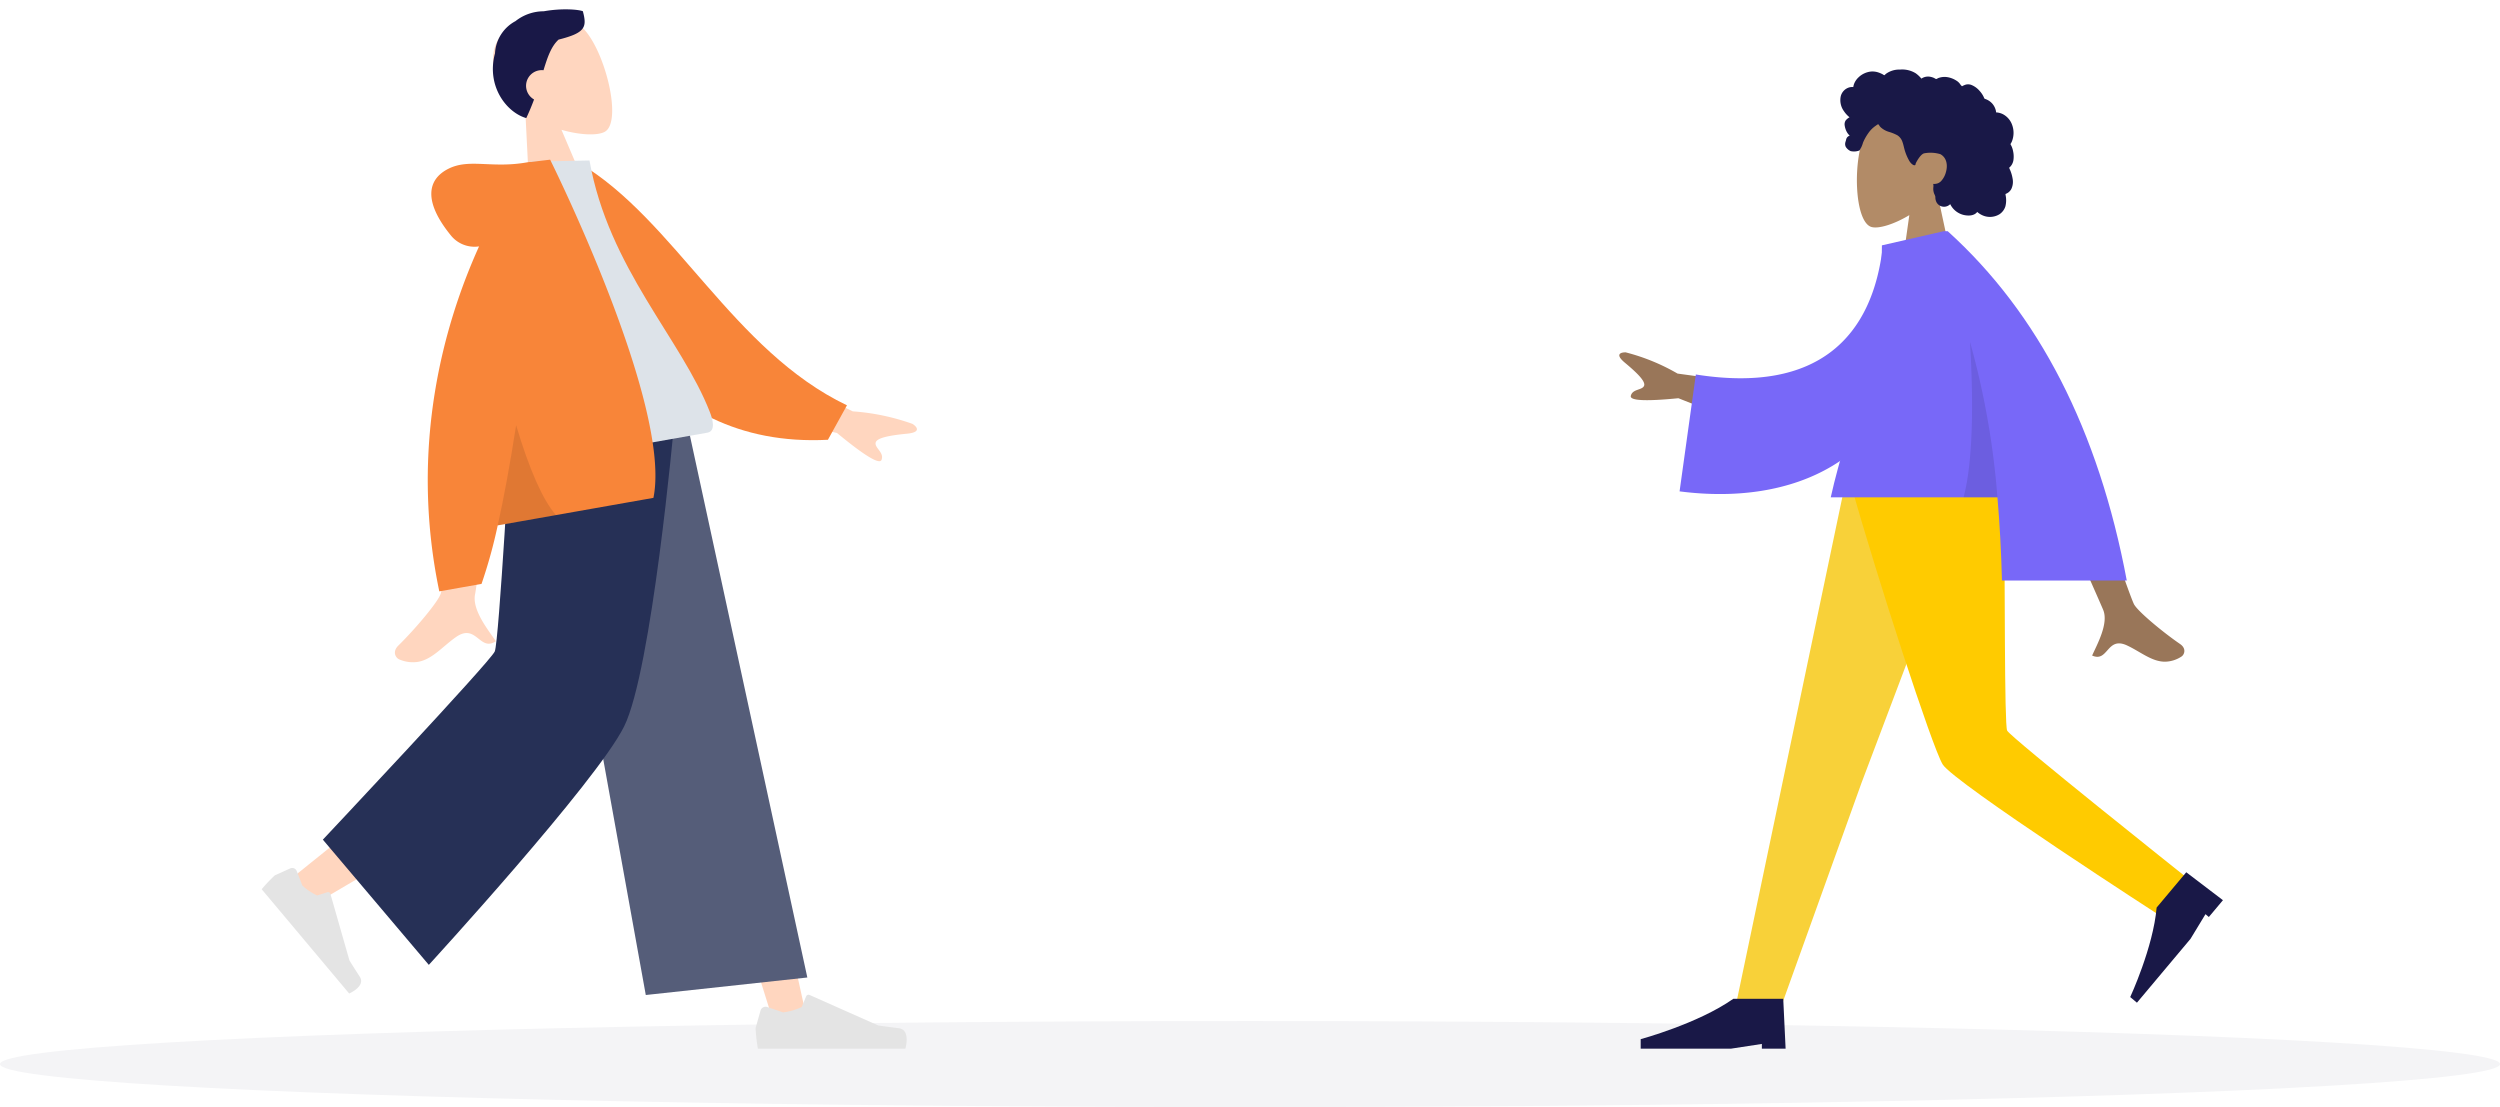 <svg xmlns="http://www.w3.org/2000/svg" width="544.814" height="241.268" viewBox="0 0 544.814 241.268"><g transform="translate(-133.5 -623.298)"><ellipse cx="272.407" cy="9.381" rx="272.407" ry="9.381" transform="translate(133.5 845.804)" fill="#f4f4f6"/><g transform="translate(190.22 622.941)"><g transform="matrix(0.966, -0.259, 0.259, 0.966, 47.8, 6.209)"><g transform="translate(0.063 1.126)"><path d="M0,41.518l4.706-21.9A15.394,15.394,0,0,1,.6,8.545C1.458-3.626,18.427-.948,21.728,5.195s2.909,21.725-1.357,22.823c-1.7.438-5.326-.635-9.015-2.855l2.315,16.354Z" transform="translate(0 0)" fill="#ffd6bf"/></g><path d="M15.9,7.138c-1.927,1.016-3.273,2.99-4.9,5.6a3.414,3.414,0,0,0-3.638,5.618c-.791,1.114-1.677,2.279-2.693,3.48C.851,19.549-1.98,12.859,1.75,6.431A8.436,8.436,0,0,1,7.872.82,9.93,9.93,0,0,1,14.379.342c3.836.328,7.261,1.5,8.232,2.19,0,3.626-.7,4.7-6.714,4.607Z" transform="translate(0 0)" fill="#191847"/></g><g transform="translate(0 92.963)"><path d="M0,0,27.959,70.652l18.752,59.731h7.4L25.448,0Z" transform="translate(65.213)" fill="#ffd6bf"/><path d="M53.227,0c-.3,24.828-4.64,58.254-5.333,59.8S0,99.164,0,99.164l5.1,5.449S60.792,72.192,63.369,67.868,74.337,23.752,81.073,0Z" transform="translate(6.356)" fill="#ffd6bf"/><g transform="translate(8.327 93.83) rotate(50)"><path d="M2.353,2.472A1.052,1.052,0,0,0,1,3.182L0,6.718A33.787,33.787,0,0,0,.474,10.87H30.138S31.294,7.048,28.8,6.743s-4.139-.55-4.139-.55L10.876.046a.526.526,0,0,0-.7.28L9.29,2.475A11.92,11.92,0,0,1,5.542,3.551Z" transform="translate(0 0)" fill="#e4e4e4"/></g><g transform="translate(107.936 124.174)"><path d="M2.548,3.006a1.14,1.14,0,0,0-1.461.767L0,7.6a36.482,36.482,0,0,0,.513,4.49H32.642S33.894,7.953,31.2,7.623s-4.483-.6-4.483-.6L11.78.381a.57.57,0,0,0-.759.3l-.96,2.325A12.926,12.926,0,0,1,6,4.172Z" transform="translate(0 -0.332)" fill="#e4e4e4"/></g><path d="M22.419,124.231l35.206-3.815L31.533,0H0Z" transform="translate(61.593 0)" fill="#555d79"/><path d="M0,90.373l23.093,27.291s36.485-39.785,42.542-51.92S76.525,0,76.525,0h-35.5s-2.64,47.163-3.559,49.358S0,90.373,0,90.373Z" transform="translate(13.638)" fill="#263056"/></g><g transform="matrix(0.985, -0.174, 0.174, 0.985, 11.536, 41.937)"><path d="M.7,49.357c-.636-.391-1.332-1.865.35-3.017C5.241,43.471,11.28,38.449,12.1,36.8,13.766,33.415,19.45.46,19.45.46l11.9.047S20.329,36.041,19.45,38.216c-1.318,3.262,1.471,8.229,2.664,10.9-1.88.84-2.754-.232-3.71-1.3-1.019-1.143-2.133-2.286-4.662-1.111-3.236,1.5-5.911,3.889-9.1,3.889A7.407,7.407,0,0,1,.7,49.357ZM103.193,17.363,85.2,9.914,89.216,0l18.171,13.322a48.942,48.942,0,0,1,12.352,4.956c.781.71,1.725,2.149-1.514,1.9s-6.658-.365-7.1.738,1.513,2.422.61,3.911a.43.43,0,0,1-.394.212Q109.738,25.04,103.193,17.363Z" transform="translate(0 54.442)" fill="#ffd6bf"/><path d="M0,1.27,4.833,0c19.58,14.11,29.7,43.623,53.412,57.651l-4.79,7.117C14.322,63.37,1.507,27.413,0,1.27Z" transform="matrix(0.996, 0.087, -0.087, 0.996, 53.39, 3.766)" fill="#f88539"/><path d="M0,64.836H43.584c1.992,0,1.616-2.871,1.328-4.32C41.59,43.795,28.619,25.77,28.619,1.968L16.048,0C5.649,16.7,2.053,37.255,0,64.836Z" transform="translate(31.807 1.998)" fill="#dde3e9"/><path d="M.058,90.721C-.948,58.258,11.363,33.277,21.665,18.214a6.612,6.612,0,0,1-5.658-3.47C11.413,6.466,13.072,1.909,17.983.41S27.273,2,35.1,2a6.108,6.108,0,0,1,.933.066L40.2,2.3s16.937,57.312,9.342,76.475H15.094A109.063,109.063,0,0,1,9.4,90.721Z" transform="translate(11.812 0)" fill="#f88539"/><path d="M12.875,20.785H0C2.361,15.123,4.966,8.13,7.742,0,8.9,10.019,10.624,17.012,12.875,20.784Z" transform="translate(26.906 57.992)" fill="rgba(0,0,0,0.1)"/></g></g><g transform="translate(486.387 638.462)"><g transform="translate(48.152 0)"><g transform="translate(3.624 8.804)"><path d="M0,0,4.278,19.944A14.033,14.033,0,0,0,.547,30.024c.778,11.083,16.2,8.645,19.2,3.051s2.644-19.783-1.233-20.783c-1.547-.4-4.841.578-8.194,2.6L12.426,0Z" transform="translate(21.746 37.806) rotate(180)" fill="#b28b67"/></g><path d="M.116,5.78A2.688,2.688,0,0,1,2,3.871,2.479,2.479,0,0,1,2.691,3.8c.083,0,.107.027.146-.031a.766.766,0,0,0,.042-.2A3.772,3.772,0,0,1,3.019,3.1a3.809,3.809,0,0,1,.919-1.366A4.623,4.623,0,0,1,6.714.425,4.048,4.048,0,0,1,8.384.652,6.61,6.61,0,0,1,9.194,1c.079.04.336.234.415.221s.264-.232.335-.286A4.907,4.907,0,0,1,13.01,0a5.611,5.611,0,0,1,3.464.826,6.928,6.928,0,0,1,.625.519c.1.1.206.2.3.3q.087.095.169.194c.093.113.078.15.207.071a2.574,2.574,0,0,1,1.653-.372,3.7,3.7,0,0,1,1,.282c.108.046.359.231.475.233s.362-.17.48-.213a3.934,3.934,0,0,1,1.995-.185,5.15,5.15,0,0,1,1.956.769,2.629,2.629,0,0,1,.725.659c.085.118.162.242.259.351.057.064.169.129.2.21a4.294,4.294,0,0,1,.829-.366,2.041,2.041,0,0,1,1.166.044,4.638,4.638,0,0,1,1.839,1.307,5.223,5.223,0,0,1,.681.914q.139.236.255.484a1.8,1.8,0,0,0,.112.252c.064.093.107.095.222.135a3.588,3.588,0,0,1,1.528,1.023,3.523,3.523,0,0,1,.791,1.678.855.855,0,0,0,.032.207c.029.027.147.015.192.02a4.031,4.031,0,0,1,.459.081,3.79,3.79,0,0,1,.807.29,4.22,4.22,0,0,1,2.068,2.47,5.012,5.012,0,0,1-.078,3.431,3.353,3.353,0,0,1-.255.5c-.061.1-.081.1-.041.2s.125.226.177.337a4.844,4.844,0,0,1,.366,1.147,5.381,5.381,0,0,1,.063,1.983,2.863,2.863,0,0,1-.306.87,2.5,2.5,0,0,1-.268.389c-.053.063-.109.123-.167.18a1.117,1.117,0,0,0-.106.1c-.069.089-.084.016-.048.147a5.874,5.874,0,0,0,.233.543c.072.184.136.37.2.558a8.24,8.24,0,0,1,.285,1.164A3.655,3.655,0,0,1,37.29,26a2.261,2.261,0,0,1-.64.761,2.373,2.373,0,0,1-.42.255c-.076.036-.173.052-.208.125s.018.237.031.325A5.422,5.422,0,0,1,35.99,29.8a3.226,3.226,0,0,1-1.279,1.717,3.977,3.977,0,0,1-3.976.113,4.175,4.175,0,0,1-.888-.61c-.681.917-2.082.888-3.078.627a4.421,4.421,0,0,1-2.808-2.321,1.871,1.871,0,0,1-2.972-.391,2.478,2.478,0,0,1-.251-.815c-.02-.149-.007-.3-.023-.446a2.3,2.3,0,0,0-.217-.552,3.049,3.049,0,0,1-.231-1.1,5.587,5.587,0,0,1,.042-.591,2.031,2.031,0,0,0-.06-.519,2.373,2.373,0,0,0,1.005-.126,1.985,1.985,0,0,0,.777-.547,4.535,4.535,0,0,0,.978-1.828c.442-1.448.261-3.184-1.195-3.979a7.5,7.5,0,0,0-3.517-.186c-.849.192-1.812,2.067-1.859,2.243-.029.109-.015.244-.115.317-.22.16-.583-.117-.745-.254a2.94,2.94,0,0,1-.653-.869,10.75,10.75,0,0,1-.9-2.2c-.166-.586-.271-1.189-.488-1.76a2.692,2.692,0,0,0-1.082-1.4,9.531,9.531,0,0,0-1.862-.754,4.622,4.622,0,0,1-1.723-.947,2.381,2.381,0,0,1-.3-.329c-.068-.095-.135-.275-.238-.335-.16-.093-.394.149-.533.237a6.157,6.157,0,0,0-1.714,1.7A10.59,10.59,0,0,0,4.955,15.93a5.86,5.86,0,0,1-.765,1.69,3.228,3.228,0,0,1-1.926.146,2.434,2.434,0,0,1-1.051-.91,1.413,1.413,0,0,1-.119-.926c.037-.187.112-.361.154-.545a1.7,1.7,0,0,1,.141-.441,1.087,1.087,0,0,1,.678-.54,3.183,3.183,0,0,1-.732-.993,4.262,4.262,0,0,1-.379-1.294,1.571,1.571,0,0,1,.21-1.008,2.653,2.653,0,0,1,.86-.714,5.6,5.6,0,0,1-1.2-1.3A4.073,4.073,0,0,1,.116,5.78Z" transform="translate(0)" fill="#191847"/></g><g transform="translate(4.66 89.596)"><path d="M52.294,0,27.4,65.89,9.95,114.454H0L23.986,0Z" transform="translate(20.71)" fill="#f8d139"/><path d="M33.594,0c.271,22.608.075,53.046.705,54.456S73.522,86.569,73.522,86.569l-5.128,8.723S22.576,65.738,20.234,61.8,6.123,21.629,0,0Z" transform="translate(45.563)" fill="#ffcb00"/><g transform="translate(126.89 91.415) rotate(130)"><path d="M0,0,.478,10.039H10.517c7.14-5.019,18.644-8.127,18.644-8.127V0H10.995L4.78.956V0Z" transform="translate(0)" fill="#191847"/></g><g transform="translate(0 112.9)"><path d="M31.583,10.876,31.066,0H20.193C12.459,5.438,0,8.8,0,8.8v2.072H19.675L26.406,9.84v1.036Z" transform="translate(0 0)" fill="#191847"/></g></g><g transform="translate(0 35.217)"><path d="M.635,1.12c-.578.357-1.211,1.7.318,2.747,3.81,2.613,9.3,7.186,10.041,8.691,1.517,3.079,14.793,42.7,14.793,42.7l11.338-.043S18.478,13.245,17.679,11.265c-1.2-2.97,1.337-7.493,2.421-9.923-1.709-.765-2.5.212-3.372,1.188C15.8,3.57,14.789,4.611,12.491,3.541,9.55,2.172,7.119,0,4.22,0A6.724,6.724,0,0,0,.635,1.12ZM90.006,60l20.443,2.789a44.566,44.566,0,0,0,11.286,4.621c.966.028,2.5-.323.213-2.234s-4.615-4.023-4.206-5.042,2.538-.64,2.891-2.208q.353-1.568-10.372-.509L93.673,50.834Z" transform="translate(123.142 93.82) rotate(180)" fill="#997659"/><path d="M0,50.858l8.895.184c3.9-19.518,16.854-30.929,43.046-24.391L57.69,1.58C33.146-3.8,10.5,4.235,3.688,30.761A114.219,114.219,0,0,0,0,50.858Z" transform="matrix(-0.996, 0.087, -0.087, -0.996, 70.732, 53.254)" fill="#7868f8"/><path d="M0,0Q9.245,49.2,39.026,76.13h.881l.007-.008,13.45-3.081c0-23.139,7.369-37.9,11.149-54.914H28.188C27.676,12.248,27.362,6.205,27.2,0Z" transform="translate(110.592 76.13) rotate(180)" fill="#7868f8"/><path d="M7.382,0H0a175.716,175.716,0,0,0,5.977,33.87C5.342,23.176,5.069,8.618,7.383,0Z" transform="translate(82.405 58.004) rotate(180)" fill="rgba(0,0,0,0.1)"/></g></g></g></svg>